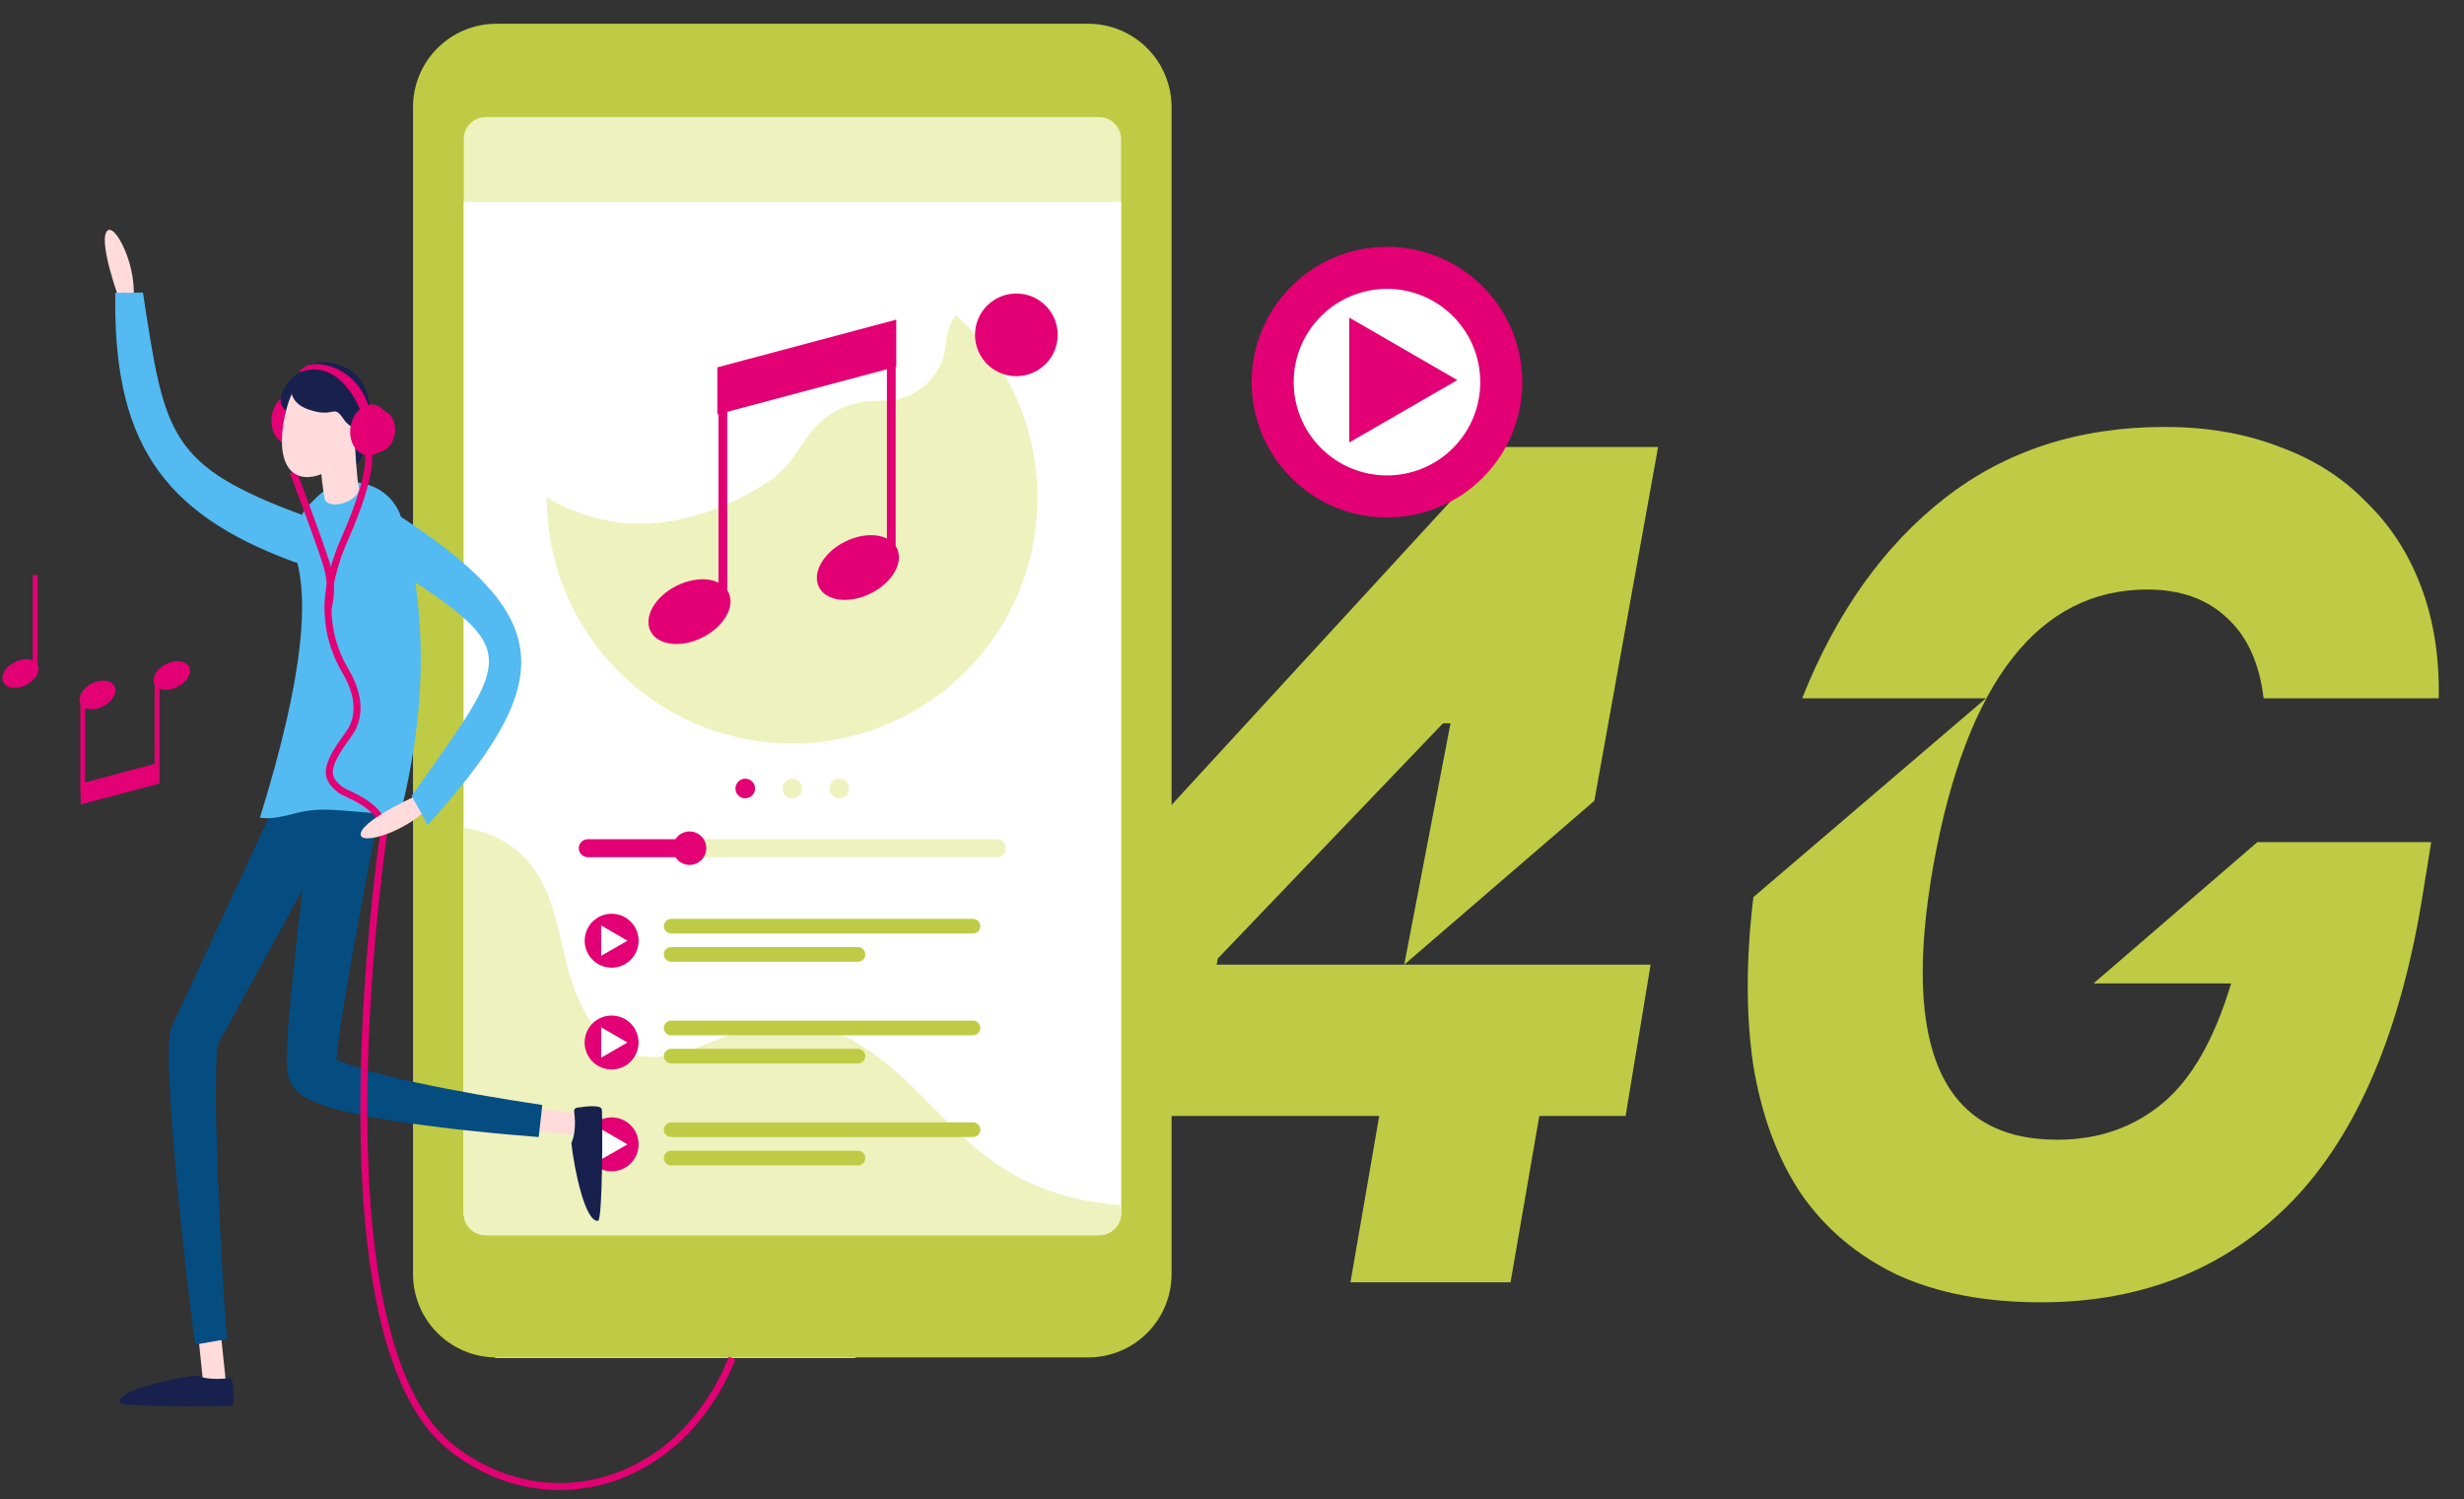<svg width="212" height="129" viewBox="0 0 212 129" fill="none" xmlns="http://www.w3.org/2000/svg">
<rect x="0" y="0" width="212" height="129" fill="#333333" stroke="none"/>
<g clip-path="url(#clip0_269_51231)">
<path d="M91.336 79.561L129.104 38.457H142.662L137.174 68.908L120.818 83.004H134.591H139.433H142.016L139.864 96.024H132.439L129.965 110.335H116.192L118.666 96.024H88.646L91.336 79.561ZM104.678 83.004H120.818L124.8 62.237H124.154L104.786 82.466L104.678 83.004ZM175.607 112.057C170.801 112.057 166.676 111.268 163.233 109.689C159.789 108.039 157.028 105.708 154.947 102.695C152.939 99.682 151.576 96.024 150.859 91.72C150.213 87.416 150.213 82.574 150.859 77.194L170.872 60.085H155.055C157.996 52.697 162.085 46.958 167.322 42.869C172.558 38.78 178.871 36.736 186.259 36.736C189.918 36.736 193.218 37.309 196.159 38.457C199.1 39.533 201.575 41.111 203.583 43.192C205.664 45.2 207.242 47.639 208.318 50.509C209.394 53.378 209.896 56.57 209.824 60.085H194.76C194.401 57.072 193.361 54.777 191.639 53.199C189.918 51.549 187.622 50.724 184.753 50.724C180.09 50.724 176.217 52.697 173.132 56.642C170.047 60.587 167.788 66.505 166.353 74.396C163.556 90.178 167.106 98.068 177.006 98.068C180.521 98.068 183.534 97.028 186.044 94.948C188.555 92.868 190.528 89.424 191.962 84.618H180.126L194.222 72.459H209.179L208.533 76.441C206.668 88.492 202.902 97.459 197.235 103.341C191.568 109.151 184.358 112.057 175.607 112.057Z" fill="#BFCB44"/>
<path d="M58.091 105.153C50.727 105.153 44.517 110.091 42.59 116.848H73.605C71.665 110.091 65.455 105.153 58.091 105.153Z" fill="#FFDBDB"/>
<path d="M44.315 27.954C40.329 27.954 36.974 30.631 35.928 34.271H52.702C51.667 30.631 48.3 27.954 44.315 27.954Z" fill="white"/>
<path d="M6.911 60.539C6.923 60.539 6.923 60.551 6.911 60.539V68.26H6.934V69.224L13.727 67.416V66.583V59.242C14.132 59.421 14.715 59.385 15.274 59.1C16.095 58.695 16.535 57.922 16.262 57.375C15.988 56.827 15.108 56.72 14.287 57.137C13.466 57.541 13.026 58.315 13.299 58.862C13.299 58.862 13.299 58.862 13.299 58.874V65.726L7.315 67.32V60.92C7.72 61.098 8.303 61.063 8.862 60.777C9.683 60.373 10.123 59.599 9.849 59.052C9.576 58.505 8.695 58.398 7.874 58.814C7.089 59.231 6.649 60.004 6.911 60.539Z" fill="#E20074"/>
<path d="M3.235 57.208V49.487H2.818V56.828C2.414 56.649 1.831 56.685 1.272 56.97C0.451 57.375 0.011 58.148 0.284 58.695C0.558 59.243 1.438 59.35 2.259 58.933C3.056 58.529 3.508 57.756 3.235 57.208Z" fill="#E20074"/>
<path d="M93.615 116.8H42.72C38.747 116.8 35.535 113.588 35.535 109.614V9.229C35.535 5.255 38.747 2.043 42.72 2.043H93.615C97.588 2.043 100.801 5.255 100.801 9.229V109.614C100.801 113.588 97.588 116.8 93.615 116.8Z" fill="#BFCB44"/>
<path d="M94.554 10.073H41.792C40.745 10.073 39.9 10.918 39.9 11.965V46.347V70.14V86.629V104.379C39.9 105.426 40.745 106.271 41.792 106.271H94.566C95.613 106.271 96.458 105.426 96.458 104.379V70.14V46.347V30.084V11.965C96.446 10.93 95.601 10.073 94.554 10.073Z" fill="#EEF2BF"/>
<path d="M39.9 17.378V46.335V70.128V86.629V104.379C39.9 105.426 40.745 106.271 41.792 106.271H94.566C95.613 106.271 96.458 105.426 96.458 104.379V70.14V46.347V30.084V17.378H39.9Z" fill="white"/>
<path d="M77.339 92.423C74.377 89.758 70.606 87.522 66.656 87.962C62.373 88.438 58.328 91.995 54.236 90.638C51.143 89.615 49.584 86.213 48.787 83.06C47.99 79.907 47.526 76.469 45.373 74.042C43.921 72.412 42.006 71.544 39.9 71.211V86.629V104.379C39.9 105.426 40.745 106.271 41.792 106.271H94.566C95.613 106.271 96.458 105.426 96.458 104.379V103.701C92.793 103.416 89.296 102.476 86.179 100.441C82.824 98.276 80.302 95.088 77.339 92.423Z" fill="#EEF2BF"/>
<path d="M64.955 42.159C65.835 41.648 66.704 41.088 67.418 40.351C68.488 39.244 69.143 37.805 70.202 36.687C71.356 35.461 72.962 34.676 74.639 34.521C75.4 34.45 76.186 34.509 76.947 34.391C79.053 34.081 80.873 32.356 81.289 30.262C81.397 29.715 81.42 29.144 81.551 28.609C81.682 28.073 81.92 27.562 82.217 27.086C78.482 23.767 73.568 21.744 68.179 21.744C56.544 21.744 47.11 31.154 47.074 42.778C49.453 44.217 52.202 45.026 54.986 45.05C58.471 45.086 61.91 43.908 64.955 42.159Z" fill="white"/>
<path d="M82.206 27.098C81.908 27.573 81.671 28.073 81.54 28.62C81.409 29.168 81.385 29.727 81.278 30.274C80.862 32.356 79.041 34.093 76.936 34.402C76.174 34.509 75.401 34.462 74.628 34.533C72.95 34.688 71.344 35.473 70.19 36.698C69.143 37.817 68.477 39.256 67.406 40.363C66.692 41.1 65.836 41.659 64.944 42.171C61.91 43.92 58.472 45.086 54.962 45.062C52.19 45.038 49.43 44.229 47.051 42.79C47.051 42.813 47.051 42.837 47.051 42.861C47.051 54.52 56.497 63.966 68.156 63.966C79.815 63.966 89.261 54.52 89.261 42.861C89.284 36.591 86.548 30.964 82.206 27.098Z" fill="#EEF2BF"/>
<path d="M63.278 67.845C63.278 67.381 63.658 67 64.122 67C64.586 67 64.967 67.381 64.967 67.845C64.967 68.309 64.586 68.689 64.122 68.689C63.658 68.701 63.278 68.32 63.278 67.845Z" fill="#E20074"/>
<path d="M67.322 67.845C67.322 67.381 67.703 67 68.167 67C68.631 67 69.011 67.381 69.011 67.845C69.011 68.309 68.631 68.689 68.167 68.689C67.703 68.701 67.322 68.32 67.322 67.845Z" fill="#EEF2BF"/>
<path d="M71.367 67.845C71.367 67.381 71.748 67 72.212 67C72.676 67 73.057 67.381 73.057 67.845C73.057 68.309 72.676 68.689 72.212 68.689C71.748 68.701 71.367 68.32 71.367 67.845Z" fill="#EEF2BF"/>
<path d="M62.338 51.121C62.571 51.587 62.518 52.194 62.153 52.83C61.789 53.463 61.135 54.083 60.266 54.517C59.397 54.952 58.509 55.103 57.784 55.014C57.056 54.925 56.539 54.603 56.306 54.137C56.073 53.671 56.126 53.065 56.491 52.428C56.855 51.795 57.509 51.175 58.378 50.741C59.247 50.306 60.135 50.155 60.86 50.244C61.588 50.333 62.105 50.655 62.338 51.121Z" fill="#E20074" stroke="#E20074" stroke-width="0.751"/>
<path d="M62.195 33.475V51.617" stroke="#E20074" stroke-width="0.751" stroke-miterlimit="10"/>
<path d="M76.829 47.326C77.062 47.792 77.01 48.398 76.644 49.035C76.28 49.668 75.626 50.288 74.757 50.722C73.888 51.157 73 51.308 72.275 51.219C71.547 51.13 71.03 50.808 70.797 50.342C70.564 49.876 70.617 49.27 70.982 48.634C71.346 48 72 47.38 72.869 46.946C73.738 46.511 74.626 46.36 75.351 46.449C76.079 46.538 76.596 46.86 76.829 47.326Z" fill="#E20074" stroke="#E20074" stroke-width="0.751"/>
<path d="M76.686 29.679V47.821" stroke="#E20074" stroke-width="0.751" stroke-miterlimit="10"/>
<path d="M76.738 27.991V31.27L62.094 35.175V31.895L76.738 27.991Z" fill="#E20074" stroke="#E20074" stroke-width="0.751"/>
<path d="M50.572 72.211C50.143 72.211 49.798 72.556 49.798 72.984C49.798 73.412 50.143 73.757 50.572 73.757H59.316V72.211H50.572Z" fill="#E20074"/>
<path d="M85.762 72.211H59.328V73.757H85.774C86.203 73.757 86.548 73.412 86.548 72.984C86.536 72.556 86.191 72.211 85.762 72.211Z" fill="#EEF2BF"/>
<path d="M59.88 74.313C60.614 74.009 60.963 73.167 60.659 72.432C60.355 71.698 59.513 71.349 58.778 71.653C58.044 71.957 57.695 72.799 57.999 73.534C58.303 74.269 59.145 74.617 59.88 74.313Z" fill="#E20074"/>
<path d="M54.915 81.315C55.12 80.05 54.261 78.858 52.997 78.653C51.732 78.448 50.54 79.307 50.335 80.571C50.13 81.836 50.989 83.028 52.253 83.233C53.518 83.438 54.71 82.579 54.915 81.315Z" fill="#E20074"/>
<path d="M53.986 80.942L51.725 79.634V82.239L53.986 80.942Z" fill="white"/>
<path d="M83.716 80.325H57.746C57.401 80.325 57.115 80.039 57.115 79.694C57.115 79.349 57.401 79.064 57.746 79.064H83.716C84.061 79.064 84.347 79.349 84.347 79.694C84.347 80.039 84.061 80.325 83.716 80.325Z" fill="#BFCB44"/>
<path d="M73.818 82.751H57.746C57.401 82.751 57.115 82.466 57.115 82.121C57.115 81.776 57.401 81.49 57.746 81.49H73.818C74.163 81.49 74.449 81.776 74.449 82.121C74.461 82.466 74.175 82.751 73.818 82.751Z" fill="#BFCB44"/>
<path d="M54.91 90.074C55.116 88.81 54.257 87.618 52.992 87.413C51.727 87.208 50.536 88.066 50.331 89.331C50.125 90.596 50.984 91.787 52.249 91.993C53.514 92.198 54.705 91.339 54.91 90.074Z" fill="#E20074"/>
<path d="M53.987 89.698L51.726 88.401V91.007L53.987 89.698Z" fill="white"/>
<path d="M83.716 89.079H57.746C57.401 89.079 57.115 88.794 57.115 88.449C57.115 88.104 57.401 87.818 57.746 87.818H83.716C84.061 87.818 84.347 88.104 84.347 88.449C84.347 88.794 84.061 89.079 83.716 89.079Z" fill="#BFCB44"/>
<path d="M73.818 91.507H57.746C57.401 91.507 57.115 91.222 57.115 90.877C57.115 90.532 57.401 90.246 57.746 90.246H73.818C74.163 90.246 74.449 90.532 74.449 90.877C74.461 91.222 74.175 91.507 73.818 91.507Z" fill="#BFCB44"/>
<path d="M54.917 98.837C55.122 97.572 54.263 96.381 52.999 96.175C51.734 95.97 50.542 96.829 50.337 98.094C50.132 99.359 50.991 100.55 52.255 100.755C53.52 100.961 54.712 100.102 54.917 98.837Z" fill="#E20074"/>
<path d="M53.986 98.467L51.725 97.158V99.764L53.986 98.467Z" fill="white"/>
<path d="M83.716 97.836H57.745C57.4 97.836 57.115 97.551 57.115 97.206C57.115 96.861 57.4 96.575 57.745 96.575H83.716C84.061 96.575 84.347 96.861 84.347 97.206C84.347 97.563 84.061 97.836 83.716 97.836Z" fill="#BFCB44"/>
<path d="M73.818 100.275H57.745C57.4 100.275 57.115 99.989 57.115 99.644C57.115 99.299 57.4 99.014 57.745 99.014H73.818C74.163 99.014 74.448 99.299 74.448 99.644C74.46 99.989 74.175 100.275 73.818 100.275Z" fill="#BFCB44"/>
<path d="M26.75 36.29C26.916 35.086 26.295 34.007 25.364 33.879C24.433 33.751 23.545 34.624 23.38 35.828C23.215 37.033 23.835 38.112 24.766 38.24C25.697 38.367 26.585 37.495 26.75 36.29Z" fill="#E20074"/>
<path d="M51.071 97.159C51.095 97.099 51.107 97.04 51.119 96.968C51.19 96.433 50.81 95.945 50.286 95.874L43.35 94.958C42.815 94.886 42.327 95.267 42.256 95.791C42.184 96.326 42.565 96.814 43.089 96.885L50.025 97.801C50.489 97.873 50.917 97.587 51.071 97.159Z" fill="#FFDBDB"/>
<path d="M49.632 95.314C49.477 95.338 49.37 95.481 49.394 95.648C49.43 95.897 49.454 96.171 49.465 96.445C49.489 97.254 49.358 97.956 49.156 98.336C49.406 100.597 50.334 105.153 51.452 105.046C51.869 105.01 51.845 96.1 51.785 95.481C51.75 95.029 50.382 95.195 49.632 95.314Z" fill="#18214D"/>
<path d="M24.827 92.686L24.792 92.579L24.78 92.507L24.756 92.364C24.744 92.317 24.732 92.269 24.732 92.234L24.72 92.15L24.697 91.972L24.685 91.829C24.673 91.734 24.673 91.662 24.673 91.579C24.661 91.27 24.661 91.008 24.673 90.746C24.673 90.485 24.685 90.235 24.697 89.997C24.744 89.021 24.815 88.07 24.899 87.13C24.982 86.19 25.065 85.25 25.16 84.322C25.351 82.454 25.553 80.598 25.767 78.743C26.195 75.031 26.648 71.331 27.123 67.631L32.882 68.583C32.168 72.211 31.466 75.864 30.799 79.492C30.466 81.312 30.145 83.132 29.836 84.953C29.681 85.857 29.538 86.773 29.396 87.677C29.253 88.581 29.122 89.485 29.027 90.354C29.003 90.568 28.979 90.782 28.956 90.996C28.956 91.056 28.944 91.115 28.944 91.163C29.086 91.234 29.229 91.294 29.396 91.365C29.765 91.52 30.157 91.651 30.573 91.793C31.394 92.055 32.263 92.293 33.131 92.519C34.012 92.745 34.892 92.947 35.784 93.138C39.365 93.911 43.006 94.53 46.658 95.077L46.349 97.837C44.481 97.694 42.613 97.528 40.757 97.325C38.889 97.135 37.033 96.909 35.154 96.635C34.214 96.504 33.286 96.35 32.334 96.183C31.394 96.017 30.443 95.826 29.479 95.588C28.991 95.469 28.503 95.339 28.004 95.172C27.754 95.089 27.492 94.994 27.219 94.886C26.945 94.779 26.659 94.649 26.338 94.47C26.172 94.375 26.005 94.268 25.803 94.113C25.613 93.959 25.387 93.756 25.137 93.399C25.053 93.209 24.922 92.983 24.827 92.686Z" fill="#054C80"/>
<path d="M31.418 38.102C31.418 38.102 31.168 39.768 30.573 40.125C29.99 40.482 29.026 38.911 29.026 38.911L31.418 38.102Z" fill="#18214D"/>
<path d="M26.849 31.535C26.849 31.535 24.958 31.963 24.244 33.879C23.53 35.794 26.754 36.187 26.754 36.187L26.849 31.535Z" fill="#18214D"/>
<path d="M18.344 119.678C18.403 119.69 18.475 119.69 18.534 119.678C19.069 119.619 19.462 119.143 19.402 118.608L18.677 111.648C18.617 111.113 18.142 110.72 17.606 110.779C17.071 110.839 16.678 111.315 16.738 111.85L17.463 118.81C17.523 119.274 17.892 119.631 18.344 119.678Z" fill="#FFDBDB"/>
<path d="M24.97 66.369L19.664 77.802L17.011 83.524L15.691 86.38L15.024 87.807L14.941 87.986L14.882 88.093L14.834 88.2L14.798 88.283C14.751 88.402 14.727 88.473 14.703 88.569C14.632 88.866 14.608 89.056 14.584 89.247C14.549 89.604 14.537 89.913 14.525 90.198C14.513 90.781 14.513 91.341 14.537 91.888C14.549 92.435 14.572 92.97 14.596 93.506C14.655 94.576 14.715 95.635 14.798 96.694C14.953 98.812 15.143 100.918 15.345 103.011C15.548 105.117 15.762 107.211 16 109.305C16.119 110.352 16.238 111.399 16.369 112.457L16.571 114.04L16.678 114.837L16.738 115.241C16.761 115.384 16.785 115.515 16.809 115.693L19.545 115.217C19.533 115.134 19.521 115.003 19.509 114.884L19.474 114.516L19.414 113.742L19.307 112.184C19.236 111.137 19.176 110.102 19.117 109.055C18.998 106.961 18.903 104.867 18.808 102.785C18.724 100.691 18.653 98.609 18.605 96.528C18.581 95.493 18.57 94.446 18.581 93.422C18.581 92.911 18.593 92.399 18.605 91.888C18.617 91.388 18.641 90.888 18.677 90.424C18.7 90.198 18.724 89.972 18.748 89.818C18.76 89.746 18.784 89.675 18.772 89.723C18.772 89.746 18.76 89.758 18.748 89.818L18.736 89.853C18.724 89.877 18.724 89.901 18.712 89.913L18.7 89.949C18.7 89.96 18.689 89.972 18.689 89.96L18.7 89.937L18.796 89.758L19.557 88.378L21.068 85.606L24.102 80.074L30.169 68.998L24.97 66.369Z" fill="#054C80"/>
<path d="M10.254 25.73C10.254 25.73 8.517 21.03 9.159 19.948C9.814 18.865 11.979 23.148 11.42 26.134L10.254 25.73Z" fill="#FFDBDB"/>
<path d="M12.3 25.17C11.491 25.194 10.694 25.182 9.921 25.194C9.719 37.733 13.74 44.122 25.292 48.345C27.064 48.987 27.968 45.026 26.172 44.371C14.454 40.065 14.18 37.447 12.3 25.17Z" fill="#53BAF2"/>
<path d="M25.506 48.143C25.018 46.418 25.47 44.55 26.743 43.289L27.243 42.79C29.551 40.494 33.489 41.41 34.512 44.503C34.857 45.538 35.166 46.727 35.416 48.084C36.57 54.437 36.641 61.492 34.369 70.355C33.869 70.283 33.381 70.141 32.894 70.057C32.43 69.974 31.966 69.938 31.502 69.903C31.014 69.867 30.526 69.819 30.038 69.784C28.825 69.688 27.599 69.581 26.41 69.772C25.28 69.95 24.185 70.39 23.031 70.402C22.805 70.402 22.579 70.39 22.365 70.355C26.291 57.696 26.469 51.522 25.506 48.143Z" fill="#53BAF2"/>
<path d="M31.656 38.887C31.656 38.887 32.287 40.398 29.646 46.394C28.979 47.893 28.599 49.273 28.384 50.474C27.944 52.949 28.408 55.519 29.693 57.684C30.538 59.099 31.383 61.336 29.943 63.251C27.647 66.321 28.159 67.011 29.289 67.963C29.705 68.32 33.322 69.366 32.989 71.853C32.644 74.339 26.886 115.145 38.842 124.568C47.105 131.083 58.596 127.83 62.992 116.853" stroke="#E20074" stroke-width="0.601" stroke-miterlimit="10"/>
<path d="M25.232 40.612C25.232 40.612 27.29 46.049 28.052 48.417C28.813 50.772 28.206 52.331 28.206 52.331" stroke="#E20074" stroke-width="0.601" stroke-miterlimit="10"/>
<path d="M30.954 36.806C30.205 39.65 27.611 41.434 25.875 40.982C24.138 40.518 23.912 37.996 24.661 35.153C25.411 32.309 27.207 31.227 28.944 31.691C30.669 32.143 31.704 33.963 30.954 36.806Z" fill="#FFDBDB"/>
<path d="M31.811 35.675C31.846 34.949 31.739 34.235 31.478 33.557C31.276 33.034 30.954 32.486 30.466 32.082C29.217 31.047 26.433 30.44 25.172 32.796C25.172 32.796 24.435 34.556 26.636 35.27C28.837 35.984 28.658 34.723 29.55 36.044C30.443 37.364 31.585 36.722 31.751 37.019L31.811 35.675Z" fill="#18214D"/>
<path d="M31.014 35.33C31.014 35.33 29.312 30.667 25.72 32.047C25.72 32.047 26.302 30.857 28.456 31.535C30.609 32.213 31.49 34.152 31.656 34.831L31.014 35.33Z" fill="#E20074"/>
<path d="M30.49 36.96L27.397 37.055C27.409 37.483 27.599 41.493 27.956 42.98C28.123 43.432 28.92 43.539 29.717 43.23C30.431 42.956 30.919 42.432 30.883 42.004C30.681 41.112 30.538 38.435 30.49 36.96Z" fill="#FFDBDB"/>
<path d="M36.225 68.285C36.225 68.285 31.395 70.391 31.049 71.664C30.704 72.949 35.523 71.462 37.379 68.88L36.225 68.285Z" fill="#FFDBDB"/>
<path d="M35.415 68.498C35.903 69.343 36.379 70.164 36.783 71.008C47.824 58.778 47.764 53.377 35.13 44.883C33.202 43.586 32.679 43.836 31.882 45.739C31.275 47.167 31.965 47.643 33.702 48.773C45.099 56.149 44.029 56.221 35.415 68.498Z" fill="#53BAF2"/>
<path d="M19.985 118.811C19.962 118.656 19.807 118.549 19.652 118.573C19.402 118.608 19.141 118.644 18.855 118.644C18.046 118.668 17.344 118.549 16.964 118.347C14.715 118.62 10.159 119.572 10.278 120.69C10.325 121.107 19.224 121.012 19.843 120.952C20.283 120.928 20.104 119.56 19.985 118.811Z" fill="#18214D"/>
<path d="M33.527 37.23C33.692 36.026 33.071 34.946 32.141 34.818C31.21 34.691 30.321 35.564 30.156 36.768C29.991 37.972 30.612 39.052 31.543 39.179C32.474 39.307 33.362 38.434 33.527 37.23Z" fill="#E20074"/>
<path d="M33.976 37.281C33.845 38.269 33.108 38.983 32.346 38.876C31.585 38.769 31.073 37.888 31.204 36.901C31.335 35.913 32.073 35.2 32.834 35.306C33.596 35.414 34.107 36.294 33.976 37.281Z" fill="#E20074"/>
<path d="M90.629 28.811C90.629 30.568 89.204 31.993 87.447 31.993C85.69 31.993 84.265 30.568 84.265 28.811C84.265 27.054 85.69 25.629 87.447 25.629C89.204 25.629 90.629 27.054 90.629 28.811Z" fill="#E20074" stroke="#E20074" stroke-width="0.751"/>
<path d="M127.568 41.116C132.116 36.568 132.116 29.195 127.568 24.648C123.021 20.101 115.648 20.101 111.101 24.648C106.553 29.195 106.553 36.568 111.101 41.116C115.648 45.663 123.021 45.663 127.568 41.116Z" fill="#E20074"/>
<path d="M125.01 38.557C128.144 35.423 128.144 30.341 125.01 27.206C121.875 24.072 116.793 24.072 113.659 27.206C110.524 30.341 110.524 35.423 113.659 38.557C116.793 41.692 121.875 41.692 125.01 38.557Z" fill="white"/>
<path d="M125.391 32.705L116.091 27.331V38.071L125.391 32.705Z" fill="#E20074"/>
</g>
<defs>
<clipPath id="clip0_269_51231">
<rect width="212" height="128" fill="white" transform="translate(0 0.517)"/>
</clipPath>
</defs>
</svg>
